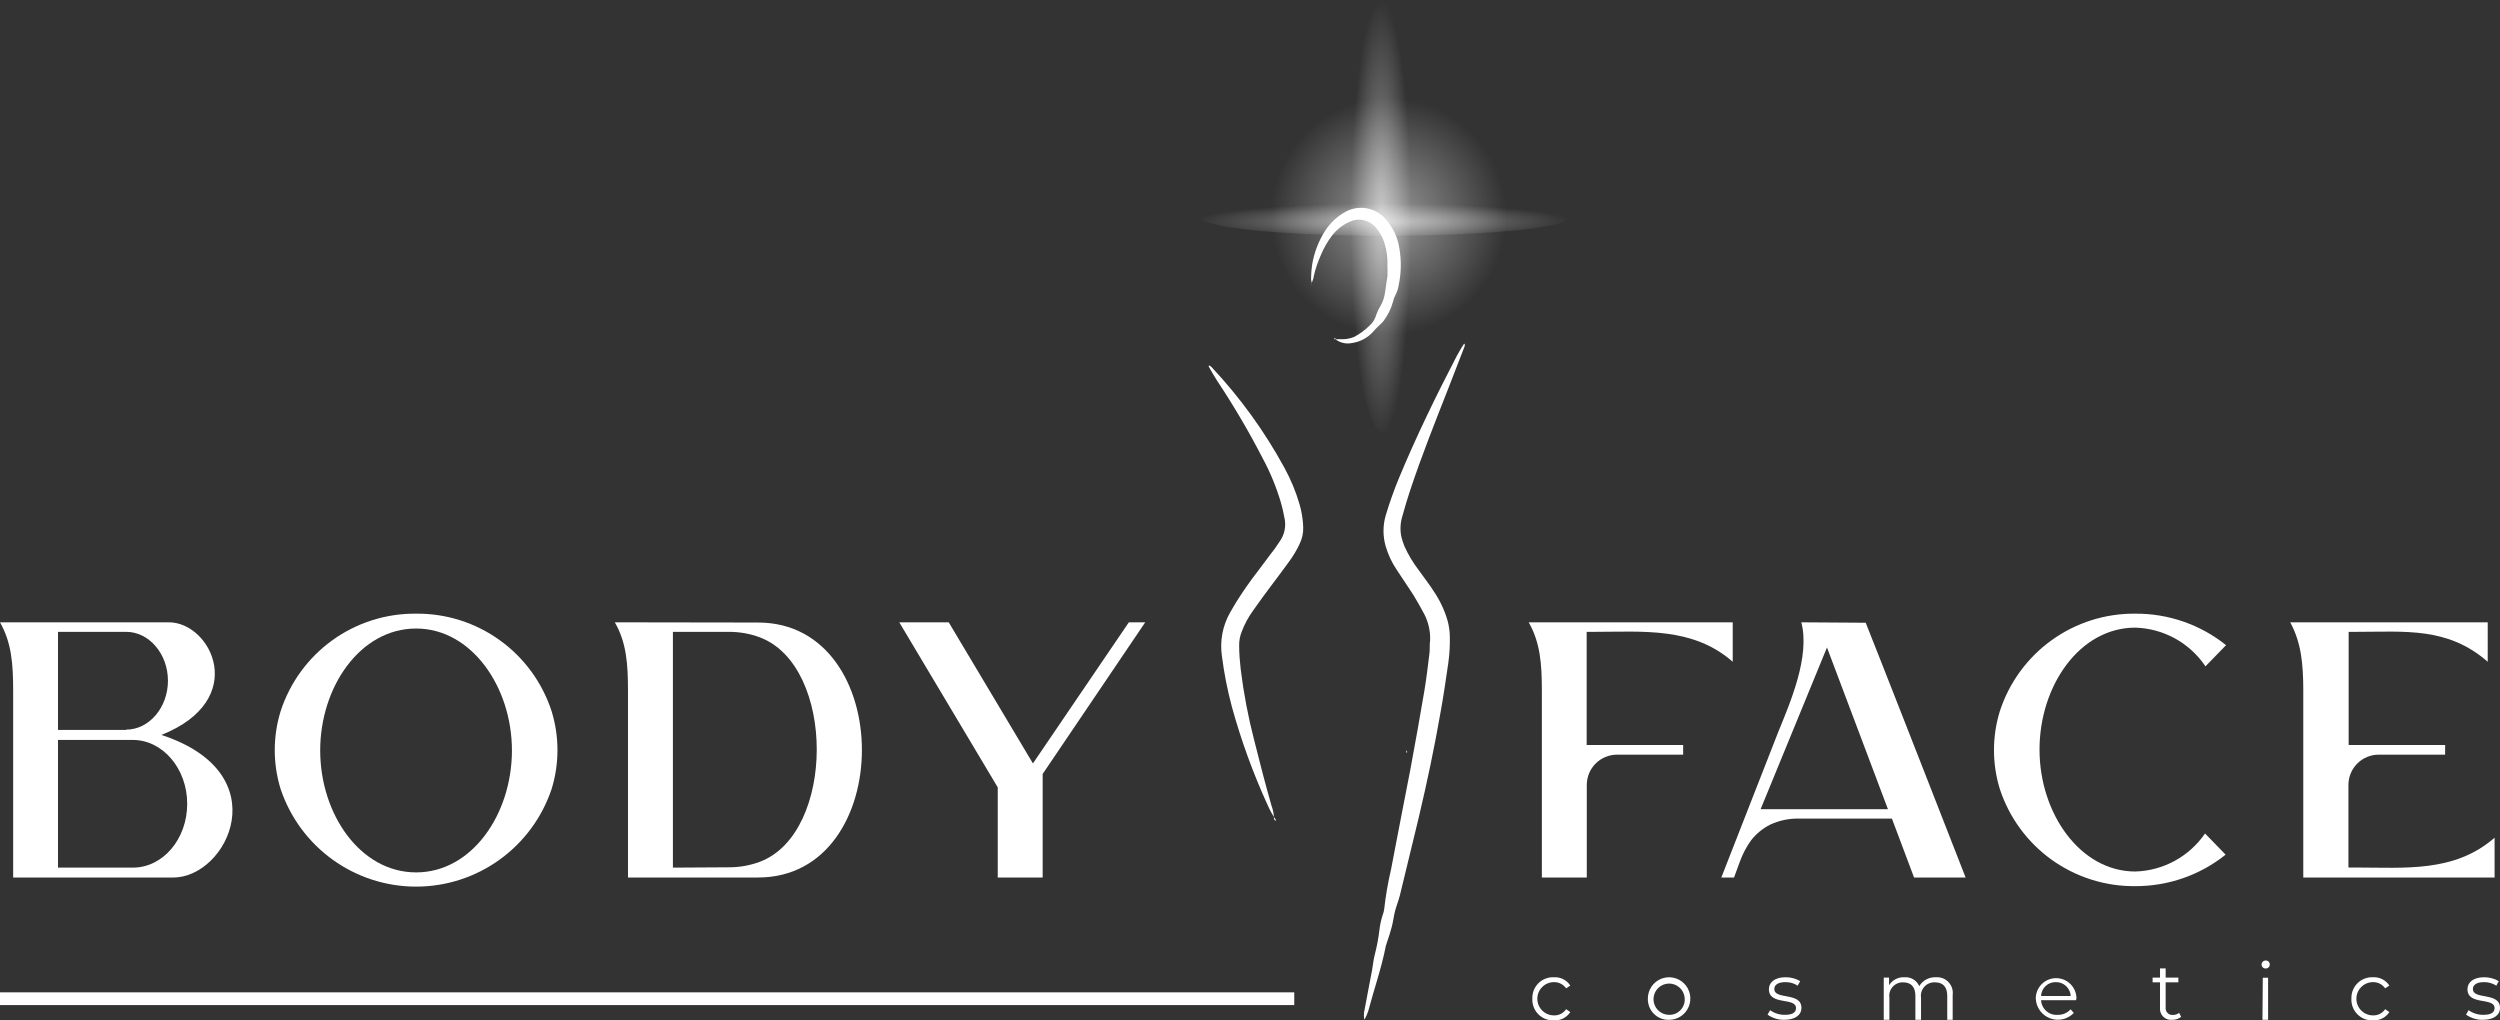 <?xml version="1.0" encoding="UTF-8"?> <svg xmlns="http://www.w3.org/2000/svg" width="245" height="100" viewBox="0 0 245 100" fill="none"><rect x="0" y="0" width="245" height="100" fill="#333333" stroke="none"/> <path d="M143.546 33.676C143.551 33.752 143.551 33.829 143.546 33.905C142.993 35.317 142.461 36.718 141.908 38.13C140.629 41.389 139.328 44.648 138.2 48.038C137.918 48.874 137.669 49.733 137.43 50.591C137.223 51.26 137.193 51.971 137.344 52.655C137.423 52.954 137.521 53.248 137.636 53.535C138.002 54.349 138.461 55.118 139.002 55.827C139.512 56.555 140.087 57.272 140.542 57.999C141.13 58.869 141.576 59.826 141.865 60.835C141.997 61.32 142.07 61.82 142.082 62.323C142.107 63.217 142.056 64.111 141.93 64.996C141.702 66.56 141.475 68.135 141.193 69.699C140.585 73.208 139.848 76.695 139.024 80.172C138.417 82.692 137.803 85.227 137.181 87.776C137.051 88.297 136.834 88.797 136.704 89.319C136.574 89.84 136.53 90.318 136.4 90.807C136.27 91.296 136.086 91.893 135.923 92.35C135.879 92.459 135.843 92.572 135.815 92.686C135.392 94.859 134.655 96.945 134.091 99.074C134.01 99.321 133.909 99.561 133.787 99.791C133.722 99.921 133.668 99.921 133.679 99.791C133.657 99.6 133.657 99.406 133.679 99.215C133.928 97.846 134.199 96.478 134.459 95.098C134.557 94.566 134.6 94.012 134.741 93.501C134.944 92.716 135.092 91.917 135.186 91.111C135.245 90.613 135.354 90.121 135.511 89.644C135.583 89.463 135.631 89.273 135.652 89.08C135.8 87.771 136.024 86.472 136.324 85.191C136.932 81.931 137.593 78.672 138.2 75.49C138.688 72.893 139.143 70.297 139.588 67.701C139.794 66.484 139.935 65.245 140.087 64.018C140.141 63.594 140.087 63.17 140.152 62.736C140.183 61.841 139.981 60.954 139.566 60.161C139.23 59.51 138.851 58.88 138.482 58.26C137.962 57.446 137.398 56.653 136.877 55.838C136.398 55.127 136.032 54.347 135.793 53.524C135.514 52.548 135.514 51.513 135.793 50.536C136.169 49.272 136.611 48.029 137.116 46.81C138.807 42.736 140.748 38.761 142.776 34.861C142.971 34.491 143.199 34.133 143.415 33.774C143.437 33.744 143.467 33.721 143.502 33.709C143.502 33.709 143.535 33.676 143.546 33.676Z" fill="white"></path> <path d="M125.059 80.389C124.732 79.918 124.453 79.416 124.224 78.89C122.807 75.79 121.64 72.583 120.733 69.297C120.291 67.652 119.962 65.979 119.746 64.289C119.533 62.82 119.815 61.321 120.548 60.031C120.722 59.727 120.895 59.423 121.08 59.118C121.748 58.042 122.472 57.002 123.248 56.001C123.823 55.262 124.332 54.523 124.929 53.774C125.091 53.556 125.221 53.317 125.384 53.1C125.637 52.757 125.811 52.361 125.894 51.943C125.976 51.524 125.965 51.092 125.861 50.678C125.773 50.179 125.657 49.686 125.514 49.2C125.073 47.717 124.481 46.282 123.747 44.92C122.399 42.305 120.908 39.766 119.28 37.316C118.987 36.87 118.727 36.392 118.456 35.925C118.456 35.925 118.456 35.86 118.456 35.838C118.469 35.831 118.484 35.827 118.499 35.827C118.514 35.827 118.529 35.831 118.542 35.838C118.61 35.873 118.672 35.917 118.727 35.969C121.514 38.935 123.912 42.246 125.861 45.822C126.497 46.975 127.002 48.196 127.368 49.461C127.57 50.169 127.686 50.898 127.715 51.634C127.739 52.216 127.616 52.795 127.357 53.317C127.076 53.913 126.739 54.481 126.349 55.012C125.785 55.794 125.2 56.566 124.614 57.348C124.029 58.13 123.367 59.021 122.771 59.879C122.322 60.505 121.958 61.188 121.687 61.91C121.513 62.342 121.428 62.803 121.437 63.268C121.437 64.04 121.502 64.822 121.589 65.593C121.878 67.937 122.32 70.26 122.912 72.546C123.454 74.718 123.996 76.815 124.603 78.944C124.767 79.378 124.852 79.838 124.853 80.302C124.853 80.302 124.961 80.389 125.015 80.432L125.059 80.389Z" fill="white"></path> <path d="M135.967 26.126C136.01 25.313 135.9 24.498 135.641 23.726C135.468 23.209 135.2 22.73 134.85 22.313C134.545 21.946 134.128 21.69 133.664 21.584C133.2 21.478 132.713 21.528 132.28 21.727C131.601 22.018 131.008 22.478 130.556 23.063C130.106 23.654 129.735 24.3 129.45 24.986C129.149 25.657 128.913 26.355 128.745 27.072C128.745 27.289 128.615 27.506 128.55 27.734C128.545 27.788 128.545 27.843 128.55 27.897C128.485 27.897 128.55 27.897 128.55 27.756C128.55 27.615 128.474 27.452 128.485 27.3C128.488 26.834 128.525 26.369 128.594 25.909C128.791 24.751 129.215 23.644 129.84 22.65C130.299 21.928 130.919 21.322 131.651 20.879C132.292 20.464 133.06 20.292 133.816 20.396C134.572 20.5 135.266 20.872 135.771 21.444C136.5 22.256 136.975 23.265 137.138 24.345C137.344 25.537 137.322 26.757 137.072 27.941C137.018 28.285 136.908 28.619 136.747 28.929C136.634 29.133 136.554 29.352 136.509 29.581C136.323 30.252 136.014 30.881 135.598 31.439C135.505 31.561 135.399 31.674 135.283 31.775C135.067 31.993 134.828 32.199 134.633 32.438C134.079 33.086 133.308 33.507 132.464 33.622C131.967 33.72 131.451 33.622 131.022 33.351C130.957 33.351 130.925 33.22 130.87 33.166C130.816 33.112 130.805 33.166 130.762 33.166C130.719 33.166 130.762 33.231 130.762 33.242C130.794 33.252 130.828 33.252 130.86 33.242C131.131 33.242 131.402 33.242 131.673 33.242C132.047 33.23 132.415 33.145 132.757 32.992C133.293 32.7 133.786 32.335 134.221 31.906C134.545 31.618 134.775 31.239 134.882 30.819C134.989 30.529 135.124 30.248 135.283 29.983C135.518 29.583 135.669 29.139 135.728 28.679C135.793 28.136 135.901 27.593 135.967 27.072C135.983 26.757 135.983 26.441 135.967 26.126Z" fill="white"></path> <path d="M137.864 73.512L137.799 73.741C137.799 73.741 137.886 73.741 137.897 73.741C137.908 73.741 137.897 73.534 137.832 73.458L137.864 73.512Z" fill="white"></path> <path fill-rule="evenodd" clip-rule="evenodd" d="M0 60.987C1.138 62.986 1.29 65.082 1.29 67.722V85.995H16.99C22.292 85.995 27.313 75.783 15.819 72.024C24.494 68.559 20.677 60.987 16.557 60.987H0ZM13.011 85.028H5.682V72.513H13.011C15.95 72.513 18.346 75.327 18.346 78.77C18.346 82.214 15.982 85.028 13.011 85.028ZM12.339 71.535H5.682V61.921H12.371C14.616 61.921 16.459 64.094 16.459 66.712C16.459 69.33 14.616 71.503 12.371 71.503L12.339 71.535Z" fill="white"></path> <path fill-rule="evenodd" clip-rule="evenodd" d="M151.103 85.995H155.505V76.913C155.508 76.132 155.818 75.383 156.368 74.83C156.918 74.277 157.664 73.964 158.443 73.958H164.949V73.013H155.494V61.921H156.221C161.013 61.921 165.892 61.422 169.806 64.854V60.987H149.813C150.951 62.986 151.103 65.082 151.103 67.722V85.995V85.995Z" fill="white"></path> <path fill-rule="evenodd" clip-rule="evenodd" d="M216.126 65.311L218.154 63.225C215.63 61.206 212.492 60.117 209.263 60.14C206.32 60.109 203.444 61.021 201.055 62.743C198.666 64.465 196.888 66.906 195.98 69.71C195.22 72.188 195.22 74.837 195.98 77.315C196.896 80.111 198.677 82.543 201.065 84.256C203.454 85.969 206.325 86.875 209.263 86.842C212.477 86.854 215.598 85.766 218.11 83.757L216.094 81.682C215.328 82.797 214.31 83.717 213.123 84.364C211.936 85.011 210.614 85.369 209.263 85.408C203.841 85.408 199.873 79.694 199.873 73.458C199.873 67.223 203.787 61.508 209.263 61.508C210.611 61.548 211.931 61.904 213.116 62.55C214.301 63.195 215.317 64.111 216.083 65.224L216.126 65.311Z" fill="white"></path> <path fill-rule="evenodd" clip-rule="evenodd" d="M40.779 60.14C37.836 60.109 34.961 61.021 32.572 62.743C30.183 64.465 28.405 66.906 27.497 69.71C26.736 72.188 26.736 74.837 27.497 77.315C28.43 80.104 30.215 82.529 32.598 84.247C34.981 85.965 37.843 86.889 40.779 86.889C43.715 86.889 46.577 85.965 48.96 84.247C51.344 82.529 53.128 80.104 54.061 77.315C54.822 74.837 54.822 72.188 54.061 69.71C53.152 66.906 51.374 64.466 48.985 62.745C46.596 61.024 43.721 60.111 40.779 60.14ZM40.779 61.595C46.2 61.595 50.169 67.309 50.169 73.545C50.169 79.781 46.255 85.495 40.779 85.495C35.304 85.495 31.379 79.781 31.379 73.545C31.379 67.309 35.304 61.595 40.779 61.595Z" fill="white"></path> <path fill-rule="evenodd" clip-rule="evenodd" d="M88.129 60.987L97.779 77.162V85.995H102.181V75.848L112.232 60.987H110.627L101.227 74.816L92.975 60.987H88.129Z" fill="white"></path> <path fill-rule="evenodd" clip-rule="evenodd" d="M225.743 85.995H244.469V82.094C240.544 85.527 235.664 85.017 230.872 85.017H230.146V76.913C230.147 76.523 230.225 76.138 230.375 75.779C230.525 75.419 230.744 75.093 231.02 74.819C231.296 74.544 231.623 74.327 231.983 74.179C232.343 74.032 232.728 73.956 233.116 73.958H239.622V73.013H230.167V61.921H230.894C235.686 61.921 239.871 61.422 243.796 64.854V60.987H224.442C225.527 62.986 225.722 65.082 225.722 67.722V85.995H225.743Z" fill="white"></path> <path fill-rule="evenodd" clip-rule="evenodd" d="M60.252 60.987C61.402 62.986 61.543 65.082 61.543 67.722V85.995H74.294C87.858 85.995 87.858 61.009 74.294 61.009L60.252 60.987ZM65.945 85.028V61.921H71.431C72.479 61.916 73.519 62.104 74.5 62.475C81.905 65.311 81.873 81.617 74.5 84.441C73.519 84.812 72.479 85 71.431 84.995L65.945 85.028Z" fill="white"></path> <path fill-rule="evenodd" clip-rule="evenodd" d="M176.529 60.987C177.407 64.333 175.445 68.841 174.252 71.774L168.69 85.995H169.936L170.511 84.43C170.777 83.696 171.142 83.001 171.595 82.366C172.101 81.714 172.746 81.183 173.482 80.813C174.38 80.393 175.365 80.192 176.355 80.226H185.409L187.577 85.995H192.63C191.286 82.576 189.948 79.154 188.618 75.729C187.133 71.905 185.626 68.124 184.129 64.289L182.839 61.03L176.529 60.987ZM185.019 79.303H172.539L179.044 63.453L185.019 79.303Z" fill="white"></path> <path d="M126.837 97.249H0V98.498H126.837V97.249Z" fill="white"></path> <path d="M150.17 97.857C150.161 97.578 150.21 97.3 150.313 97.04C150.416 96.781 150.572 96.546 150.771 96.35C150.97 96.154 151.207 96.001 151.467 95.902C151.728 95.802 152.006 95.758 152.285 95.772C152.6 95.752 152.915 95.817 153.197 95.961C153.48 96.104 153.718 96.32 153.889 96.586L153.477 96.858C153.345 96.665 153.167 96.508 152.958 96.401C152.75 96.295 152.518 96.243 152.285 96.249C151.853 96.249 151.44 96.421 151.135 96.727C150.83 97.032 150.658 97.447 150.658 97.879C150.658 98.311 150.83 98.726 151.135 99.031C151.44 99.337 151.853 99.508 152.285 99.508C152.519 99.518 152.752 99.467 152.96 99.361C153.169 99.254 153.347 99.096 153.477 98.9L153.889 99.183C153.717 99.448 153.478 99.662 153.196 99.805C152.914 99.948 152.6 100.015 152.285 99.997C152.002 100.01 151.719 99.963 151.456 99.86C151.192 99.756 150.953 99.599 150.754 99.397C150.555 99.195 150.4 98.954 150.299 98.689C150.199 98.424 150.155 98.141 150.17 97.857V97.857Z" fill="white"></path> <path d="M161.49 97.857C161.49 97.445 161.612 97.042 161.84 96.7C162.068 96.357 162.393 96.09 162.773 95.931C163.152 95.773 163.57 95.731 163.974 95.811C164.378 95.89 164.748 96.088 165.04 96.379C165.332 96.669 165.531 97.04 165.612 97.444C165.694 97.848 165.654 98.267 165.498 98.648C165.342 99.029 165.077 99.356 164.736 99.586C164.395 99.817 163.994 99.941 163.583 99.943C163.306 99.954 163.03 99.907 162.772 99.806C162.514 99.705 162.28 99.552 162.083 99.356C161.887 99.161 161.733 98.927 161.631 98.669C161.529 98.411 161.481 98.135 161.49 97.857ZM165.101 97.857C165.088 97.557 164.987 97.267 164.811 97.024C164.635 96.78 164.392 96.594 164.111 96.489C163.83 96.383 163.524 96.362 163.232 96.429C162.939 96.497 162.673 96.648 162.466 96.866C162.259 97.084 162.121 97.358 162.068 97.653C162.015 97.949 162.051 98.254 162.17 98.53C162.289 98.806 162.486 99.041 162.738 99.205C162.989 99.369 163.283 99.456 163.583 99.454C163.789 99.458 163.995 99.418 164.186 99.338C164.376 99.258 164.548 99.139 164.691 98.989C164.834 98.839 164.944 98.661 165.014 98.466C165.085 98.271 165.114 98.064 165.101 97.857V97.857Z" fill="white"></path> <path d="M173.222 99.432L173.471 98.998C173.894 99.301 174.404 99.461 174.924 99.454C175.705 99.454 176.008 99.194 176.008 98.791C176.008 97.705 173.352 98.563 173.352 96.945C173.352 96.271 173.927 95.772 174.967 95.772C175.478 95.761 175.981 95.893 176.42 96.152L176.171 96.597C175.815 96.36 175.395 96.239 174.967 96.249C174.23 96.249 173.883 96.532 173.883 96.923C173.883 98.009 176.54 97.195 176.54 98.77C176.54 99.487 175.911 99.943 174.848 99.943C174.265 99.953 173.695 99.773 173.222 99.432V99.432Z" fill="white"></path> <path d="M191.362 97.52V99.943H190.83V97.575C190.83 96.717 190.397 96.271 189.659 96.271C189.463 96.256 189.266 96.285 189.083 96.357C188.9 96.428 188.735 96.54 188.6 96.684C188.466 96.828 188.366 97.001 188.307 97.189C188.248 97.376 188.232 97.575 188.261 97.77V99.943H187.708V97.575C187.708 96.717 187.274 96.271 186.526 96.271C186.332 96.261 186.139 96.294 185.96 96.368C185.781 96.442 185.62 96.554 185.489 96.698C185.359 96.841 185.261 97.011 185.204 97.197C185.147 97.382 185.132 97.578 185.16 97.77V99.943H184.607V95.804H185.127V96.554C185.285 96.299 185.508 96.093 185.773 95.955C186.038 95.817 186.336 95.754 186.634 95.772C186.937 95.746 187.239 95.816 187.5 95.972C187.76 96.128 187.966 96.362 188.087 96.641C188.255 96.362 188.494 96.135 188.781 95.982C189.067 95.829 189.389 95.756 189.713 95.772C189.943 95.753 190.174 95.787 190.389 95.869C190.604 95.952 190.798 96.082 190.956 96.25C191.114 96.418 191.233 96.619 191.303 96.839C191.373 97.059 191.393 97.292 191.362 97.52V97.52Z" fill="white"></path> <path d="M203.451 98.02H200.025C200.036 98.224 200.087 98.424 200.177 98.607C200.266 98.79 200.391 98.954 200.545 99.087C200.699 99.221 200.878 99.323 201.072 99.386C201.266 99.449 201.47 99.472 201.673 99.454C201.907 99.459 202.14 99.413 202.356 99.319C202.571 99.226 202.763 99.086 202.92 98.911L203.234 99.269C202.94 99.576 202.562 99.79 202.148 99.883C201.734 99.977 201.301 99.947 200.904 99.796C200.507 99.646 200.163 99.382 199.914 99.037C199.665 98.693 199.523 98.282 199.504 97.857C199.504 97.327 199.715 96.819 200.089 96.444C200.463 96.069 200.97 95.858 201.499 95.858C202.028 95.858 202.536 96.069 202.91 96.444C203.284 96.819 203.494 97.327 203.494 97.857C203.494 97.857 203.451 97.966 203.451 98.02ZM200.025 97.607H202.931C202.911 97.235 202.747 96.884 202.474 96.631C202.2 96.377 201.839 96.24 201.467 96.249C201.097 96.241 200.738 96.378 200.468 96.632C200.198 96.886 200.039 97.237 200.025 97.607V97.607Z" fill="white"></path> <path d="M213.752 99.65C213.505 99.845 213.198 99.949 212.884 99.943C212.722 99.962 212.559 99.944 212.405 99.891C212.251 99.838 212.111 99.75 211.995 99.636C211.88 99.521 211.792 99.381 211.737 99.228C211.683 99.074 211.663 98.91 211.681 98.748V96.271H210.954V95.804H211.681V94.902H212.234V95.804H213.48V96.271H212.234V98.715C212.22 98.814 212.229 98.915 212.26 99.01C212.29 99.104 212.342 99.191 212.411 99.263C212.48 99.335 212.564 99.391 212.657 99.426C212.75 99.461 212.85 99.474 212.949 99.465C213.17 99.47 213.385 99.397 213.556 99.259L213.752 99.65Z" fill="white"></path> <path d="M221.634 94.511C221.636 94.46 221.647 94.409 221.668 94.362C221.689 94.316 221.719 94.273 221.756 94.238C221.793 94.203 221.837 94.175 221.885 94.157C221.933 94.138 221.984 94.13 222.035 94.131C222.087 94.128 222.139 94.136 222.187 94.154C222.236 94.171 222.28 94.199 222.318 94.234C222.355 94.27 222.385 94.313 222.406 94.361C222.426 94.408 222.437 94.46 222.436 94.511C222.438 94.564 222.429 94.618 222.409 94.667C222.389 94.716 222.36 94.761 222.322 94.799C222.285 94.837 222.24 94.866 222.191 94.886C222.141 94.905 222.088 94.915 222.035 94.913C221.982 94.915 221.929 94.905 221.88 94.886C221.831 94.866 221.786 94.837 221.748 94.799C221.711 94.761 221.681 94.716 221.662 94.667C221.642 94.618 221.633 94.564 221.634 94.511V94.511ZM221.753 95.815H222.274V99.943H221.721L221.753 95.815Z" fill="white"></path> <path d="M230.438 97.857C230.429 97.578 230.478 97.3 230.581 97.04C230.684 96.781 230.84 96.546 231.039 96.35C231.238 96.154 231.475 96.001 231.735 95.902C231.996 95.802 232.274 95.758 232.553 95.772C232.868 95.752 233.183 95.817 233.465 95.961C233.747 96.104 233.986 96.32 234.157 96.586L233.745 96.858C233.613 96.665 233.435 96.508 233.226 96.401C233.018 96.295 232.786 96.243 232.553 96.249C232.121 96.249 231.708 96.421 231.403 96.727C231.098 97.032 230.926 97.447 230.926 97.879C230.926 98.311 231.098 98.726 231.403 99.031C231.708 99.337 232.121 99.508 232.553 99.508C232.787 99.518 233.02 99.467 233.228 99.361C233.437 99.254 233.615 99.096 233.745 98.9L234.157 99.183C233.985 99.448 233.746 99.662 233.464 99.805C233.182 99.948 232.868 100.015 232.553 99.997C232.27 100.01 231.987 99.963 231.724 99.86C231.46 99.756 231.221 99.599 231.022 99.397C230.823 99.195 230.668 98.954 230.567 98.689C230.467 98.424 230.423 98.141 230.438 97.857V97.857Z" fill="white"></path> <path d="M241.671 99.432L241.921 98.998C242.347 99.303 242.86 99.463 243.384 99.454C244.154 99.454 244.469 99.194 244.469 98.791C244.469 97.705 241.812 98.563 241.812 96.945C241.812 96.271 242.387 95.772 243.428 95.772C243.938 95.761 244.441 95.893 244.881 96.152L244.642 96.597C244.281 96.363 243.858 96.242 243.428 96.249C242.69 96.249 242.344 96.532 242.344 96.923C242.344 98.009 245 97.195 245 98.77C245 99.487 244.371 99.943 243.309 99.943C242.722 99.953 242.148 99.774 241.671 99.432V99.432Z" fill="white"></path> <path d="M136.075 42.367C147.752 42.367 157.218 32.883 157.218 21.184C157.218 9.484 147.752 0 136.075 0C124.398 0 114.932 9.484 114.932 21.184C114.932 32.883 124.398 42.367 136.075 42.367Z" fill="url(#paint0_radial)"></path> <path d="M153.727 21.346C153.727 22.313 145.682 23.106 135.75 23.106C125.818 23.106 117.762 22.313 117.762 21.346C117.762 20.38 125.774 19.554 135.75 19.554C145.725 19.554 153.727 20.369 153.727 21.346Z" fill="url(#paint1_diamond)"></path> <path d="M135.533 42.367C137.329 42.367 138.786 32.883 138.786 21.184C138.786 9.484 137.329 0 135.533 0C133.736 0 132.28 9.484 132.28 21.184C132.28 32.883 133.736 42.367 135.533 42.367Z" fill="url(#paint2_diamond)"></path> <defs> <radialGradient id="paint0_radial" cx="0" cy="0" r="1" gradientUnits="userSpaceOnUse" gradientTransform="translate(136.075 21.184) scale(21.143 21.184)"> <stop stop-color="white"></stop> <stop offset="0" stop-color="white" stop-opacity="0.5"></stop> <stop offset="0.548" stop-color="white" stop-opacity="0"></stop> </radialGradient> <radialGradient id="paint1_diamond" cx="0" cy="0" r="1" gradientUnits="userSpaceOnUse" gradientTransform="translate(135.533 21.727) scale(18.433 1.795)"> <stop stop-color="white" stop-opacity="0.5"></stop> <stop offset="1" stop-color="white" stop-opacity="0"></stop> </radialGradient> <radialGradient id="paint2_diamond" cx="0" cy="0" r="1" gradientUnits="userSpaceOnUse" gradientTransform="translate(135.335 21.452) rotate(-90) scale(21.452 2.975)"> <stop stop-color="white" stop-opacity="0.5"></stop> <stop offset="1" stop-color="white" stop-opacity="0"></stop> </radialGradient> </defs> </svg> 